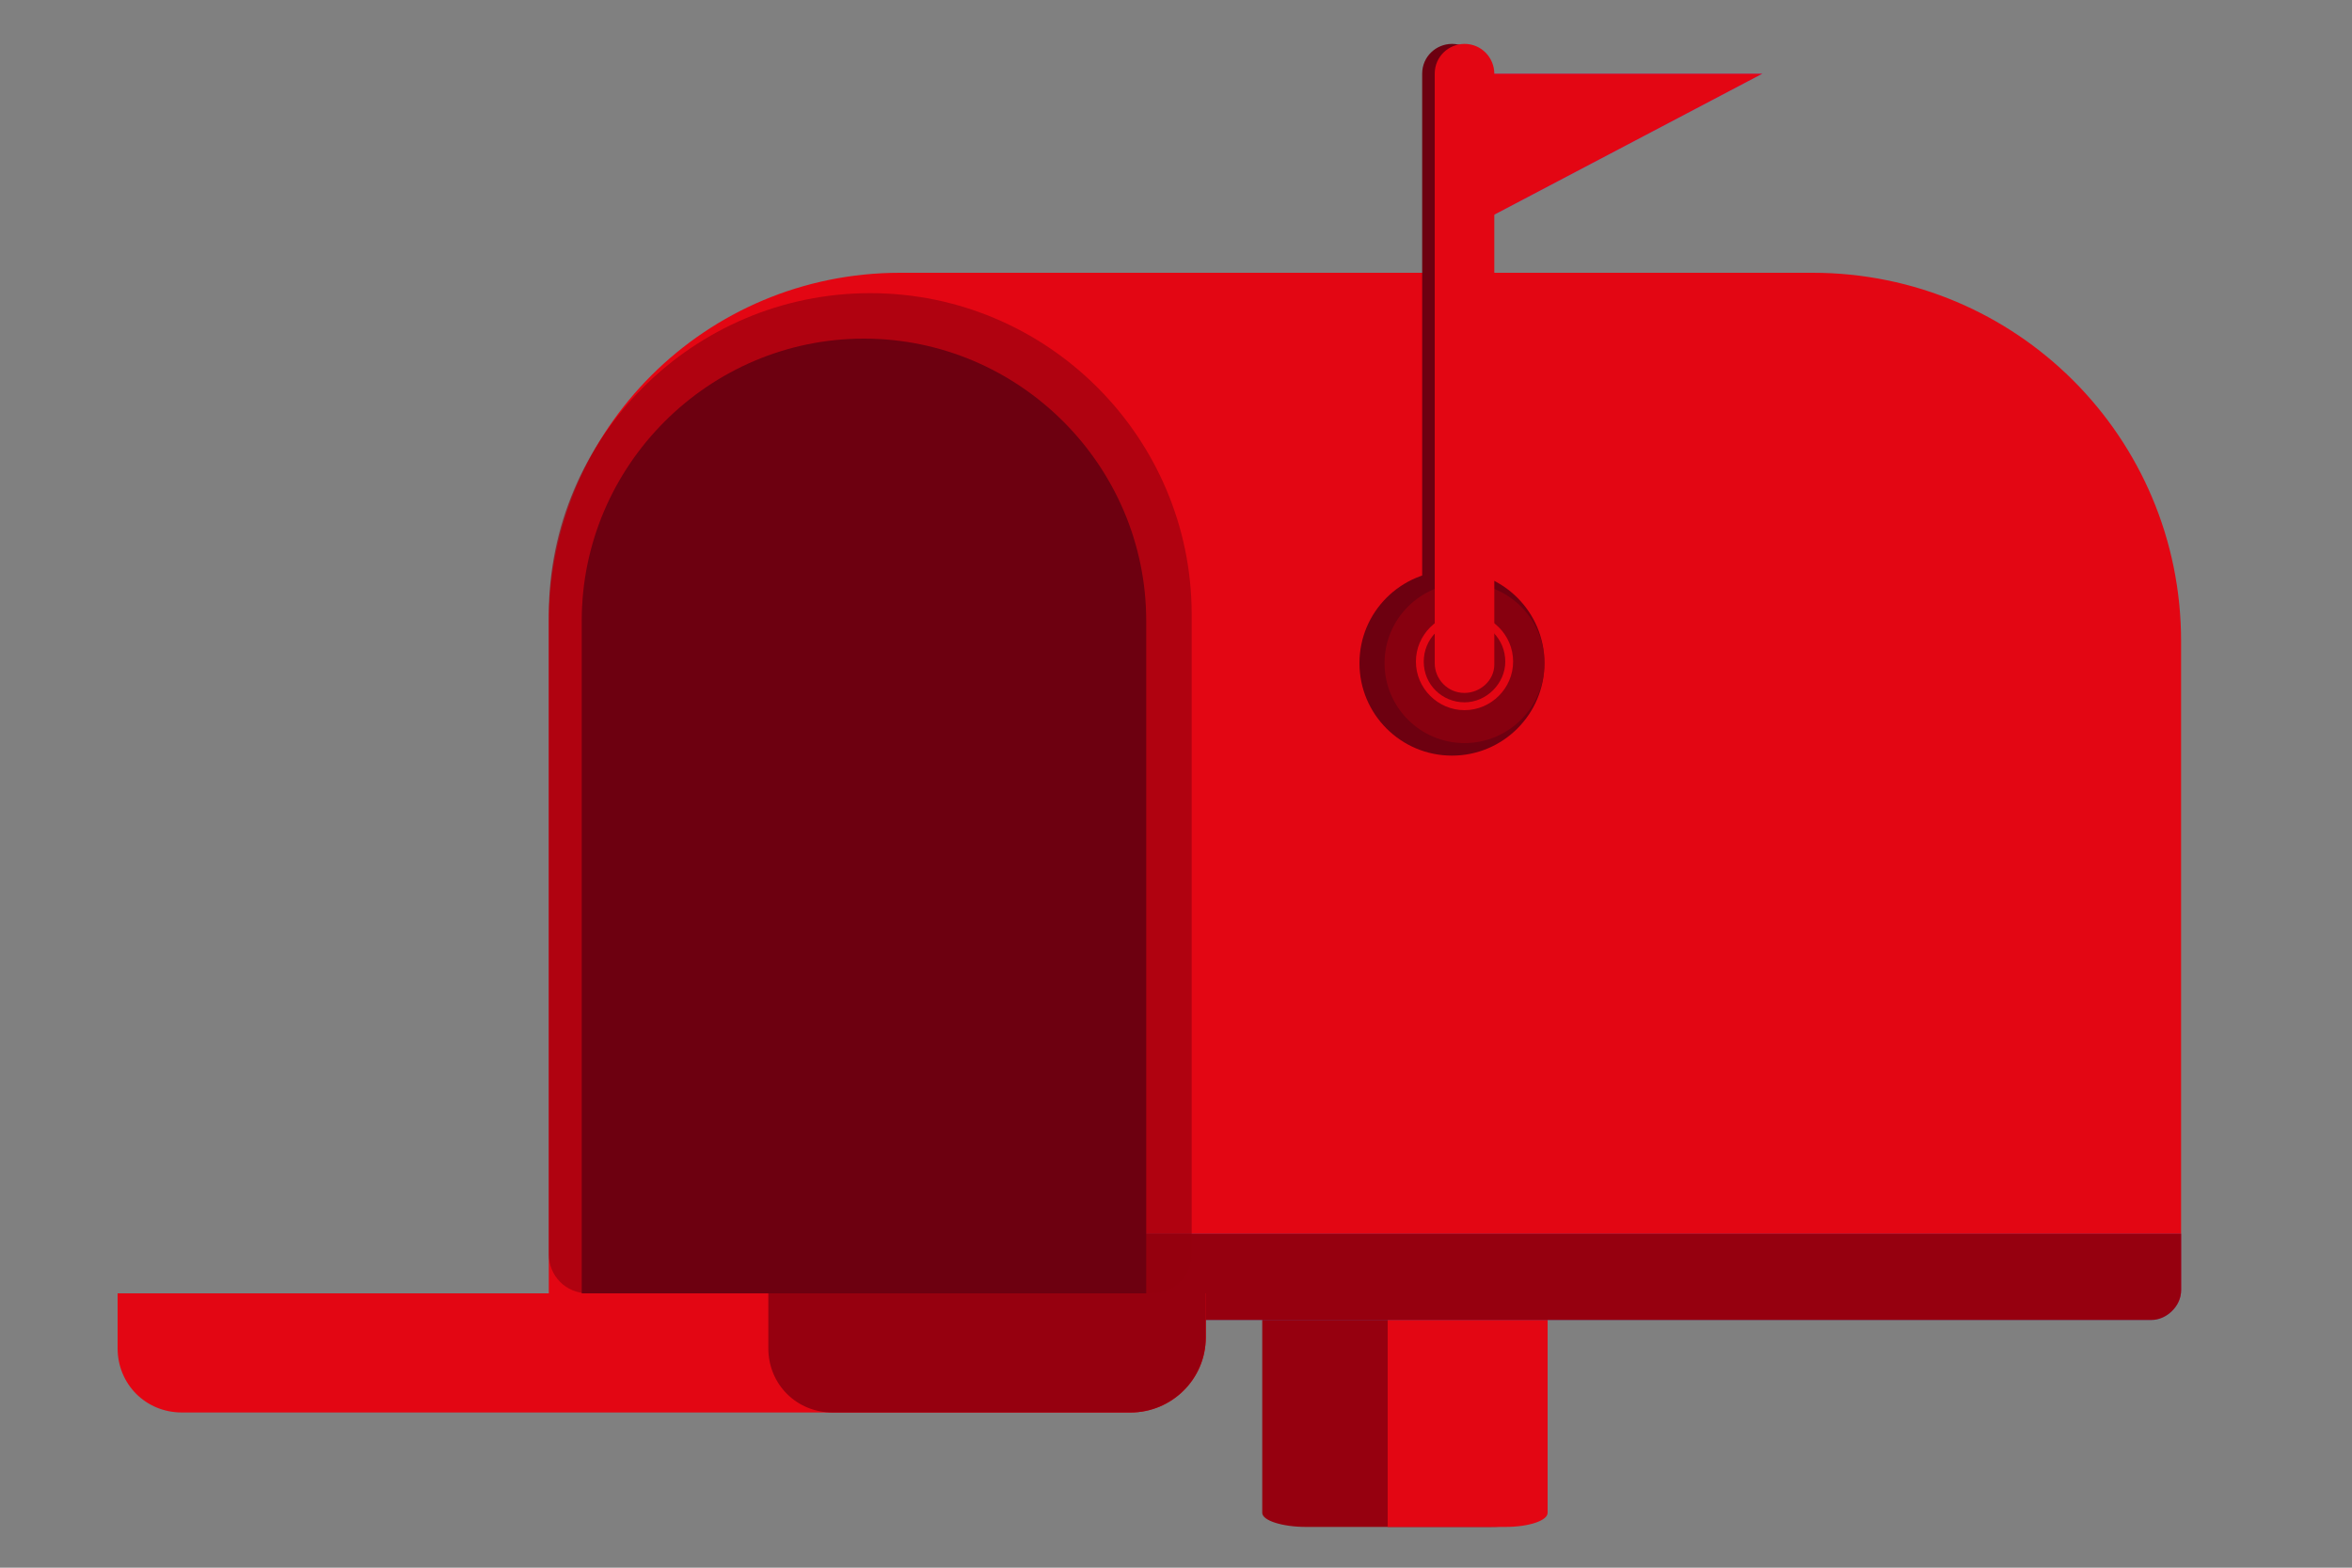 <?xml version="1.0" encoding="utf-8"?>
<!-- Generator: Adobe Illustrator 26.4.0, SVG Export Plug-In . SVG Version: 6.00 Build 0)  -->
<svg version="1.1" id="Ebene_1" xmlns="http://www.w3.org/2000/svg" xmlns:xlink="http://www.w3.org/1999/xlink" x="0px" y="0px"
	 viewBox="0 0 150 100" style="enable-background:new 0 0 150 100;" xml:space="preserve">
<rect x="0" y="0" width="150" height="100" fill="#808080" stroke="none"/>
<style type="text/css">
	.st0{fill:#FFFFFF;}
	.st1{fill:#96000F;}
	.st2{fill:#E30613;}
	.st3{opacity:0.65;fill:#4C65BA;}
	.st4{opacity:0.65;fill:#96000F;}
	.st5{fill:#6D0010;}
	.st6{fill:none;}
	.st7{fill:#6D6CD4;}
</style>
<symbol  id="Neues_Symbol" viewBox="-20.8 -17.6 39.7 33.5">
	<g>
		<path class="st0" d="M-5.3-11.2l-15.4,7.3l1.6,3.3l10.7,4.1c2.7,1.2,4.3,2.3,4.9,3.5C-3.2,8-3,8.8-3.2,9.5
			c-0.2,0.7-0.7,1.2-1.5,1.6C-5.4,11.5-6.2,11.5-7,11C-7.8,10.6-8.5,9.9-9,8.9l-5.1,2.4c0.6,1.4,1.6,2.5,2.8,3.3
			c1.2,0.8,2.6,1.3,4.1,1.4c1.5,0.1,3-0.2,4.5-0.9c2.4-1.1,4-2.6,4.7-4.3C2.8,9,2.7,7.1,1.7,5.1C1.3,4.2,0.8,3.4,0,2.8
			c-0.7-0.7-1.6-1.3-2.7-1.9c-1.1-0.6-2.8-1.3-5-2.1l-4.4-1.9l8.7-4.1L-5.3-11.2z"/>
		<path class="st0" d="M12.5-8.9l2.2-1.1l-1.9-4l-2.2,1.1l-2.2-4.7l-5.1,2.4l2.2,4.7l-8.6,4.1l1.2,3.3L13.8,7l0,0l5.1-2.4L12.5-8.9z
			 M3.4-4.6l4-1.9l3.2,6.8L10,0L3.4-4.6z"/>
	</g>
</symbol>
<use xlink:href="#Neues_Symbol"  width="39.7" height="33.5" id="XMLID_00000017502274092400643830000010960692830119403136_" x="-20.8" y="-17.6" transform="matrix(1.894 -0.271 -0.271 -1.894 80.092 48.833)" style="overflow:visible;"/>
<path class="st1" d="M95,97.4H83.3c-1.5,0-2.8-0.4-2.8-0.9V77.4h18.2v18.8C98.7,96.9,97,97.4,95,97.4z"/>
<path class="st2" d="M96,97.4h-7.5v-20h10.2v19.1C98.7,97,97.5,97.4,96,97.4z"/>
<path class="st2" d="M57.4,17.4h58.2c13,0,23.5,10.5,23.5,23.5v41.4c0,1-0.8,1.7-1.7,1.7H35.2c-0.1,0-0.2-0.1-0.2-0.2V39.7
	C35,27.4,45,17.4,57.4,17.4z"/>
<path class="st3" d="M137.2,84.2H72.9v-5.5h66.2v3.6C139.1,83.3,138.2,84.2,137.2,84.2z"/>
<path class="st1" d="M137.2,84.2H72.9v-5.5h66.2v3.6C139.1,83.3,138.2,84.2,137.2,84.2z"/>
<path class="st4" d="M73.5,82.5h-36c-1.4,0-2.5-1.1-2.5-2.5V39.2c0-11.3,9.2-20.5,20.5-20.5l0,0c11.3,0,20.5,9.2,20.5,20.5V80
	C76,81.4,74.9,82.5,73.5,82.5z"/>
<path class="st5" d="M73.1,82.5h-36V39.6c0-9.9,8.1-18,18-18l0,0c9.9,0,18,8.1,18,18V82.5z"/>
<path class="st6" d="M73.1,82.5h-36V39.6c0-9.9,8.1-18,18-18l0,0c9.9,0,18,8.1,18,18V82.5z"/>
<path class="st2" d="M72.1,90.1H11.6c-2.3,0-4.1-1.8-4.1-4.1v-3.5h69.4v2.8C76.9,88,74.7,90.1,72.1,90.1z"/>
<path class="st1" d="M72.1,90.1h-19c-2.3,0-4.1-1.8-4.1-4.1v-3.5h27.9v2.8C76.9,88,74.7,90.1,72.1,90.1z"/>
<circle class="st5" cx="92.6" cy="42.3" r="5.9"/>
<path class="st5" d="M92.6,44.2L92.6,44.2c-1.1,0-1.9-0.9-1.9-1.9V4.7c0-1.1,0.9-1.9,1.9-1.9l0,0c1.1,0,1.9,0.9,1.9,1.9v37.7
	C94.5,43.4,93.6,44.2,92.6,44.2z"/>
<circle class="st4" cx="93.4" cy="42.3" r="5.1"/>
<polygon class="st7" points="95.1,13.8 95.1,13.8 95.1,4.7 112.4,4.7 "/>
<polygon class="st2" points="95.1,13.8 95.1,13.8 95.1,4.7 112.4,4.7 "/>
<path class="st2" d="M93.4,44.2L93.4,44.2c-1.1,0-1.9-0.9-1.9-1.9V4.7c0-1.1,0.9-1.9,1.9-1.9l0,0c1.1,0,1.9,0.9,1.9,1.9v37.7
	C95.3,43.4,94.4,44.2,93.4,44.2z"/>
<path class="st2" d="M93.4,45.3c-1.7,0-3.1-1.4-3.1-3.1c0-1.7,1.4-3.1,3.1-3.1c1.7,0,3.1,1.4,3.1,3.1C96.5,43.9,95.1,45.3,93.4,45.3
	z M93.4,39.6c-1.5,0-2.6,1.2-2.6,2.6c0,1.5,1.2,2.6,2.6,2.6s2.6-1.2,2.6-2.6C96,40.8,94.9,39.6,93.4,39.6z"/>
</svg>
